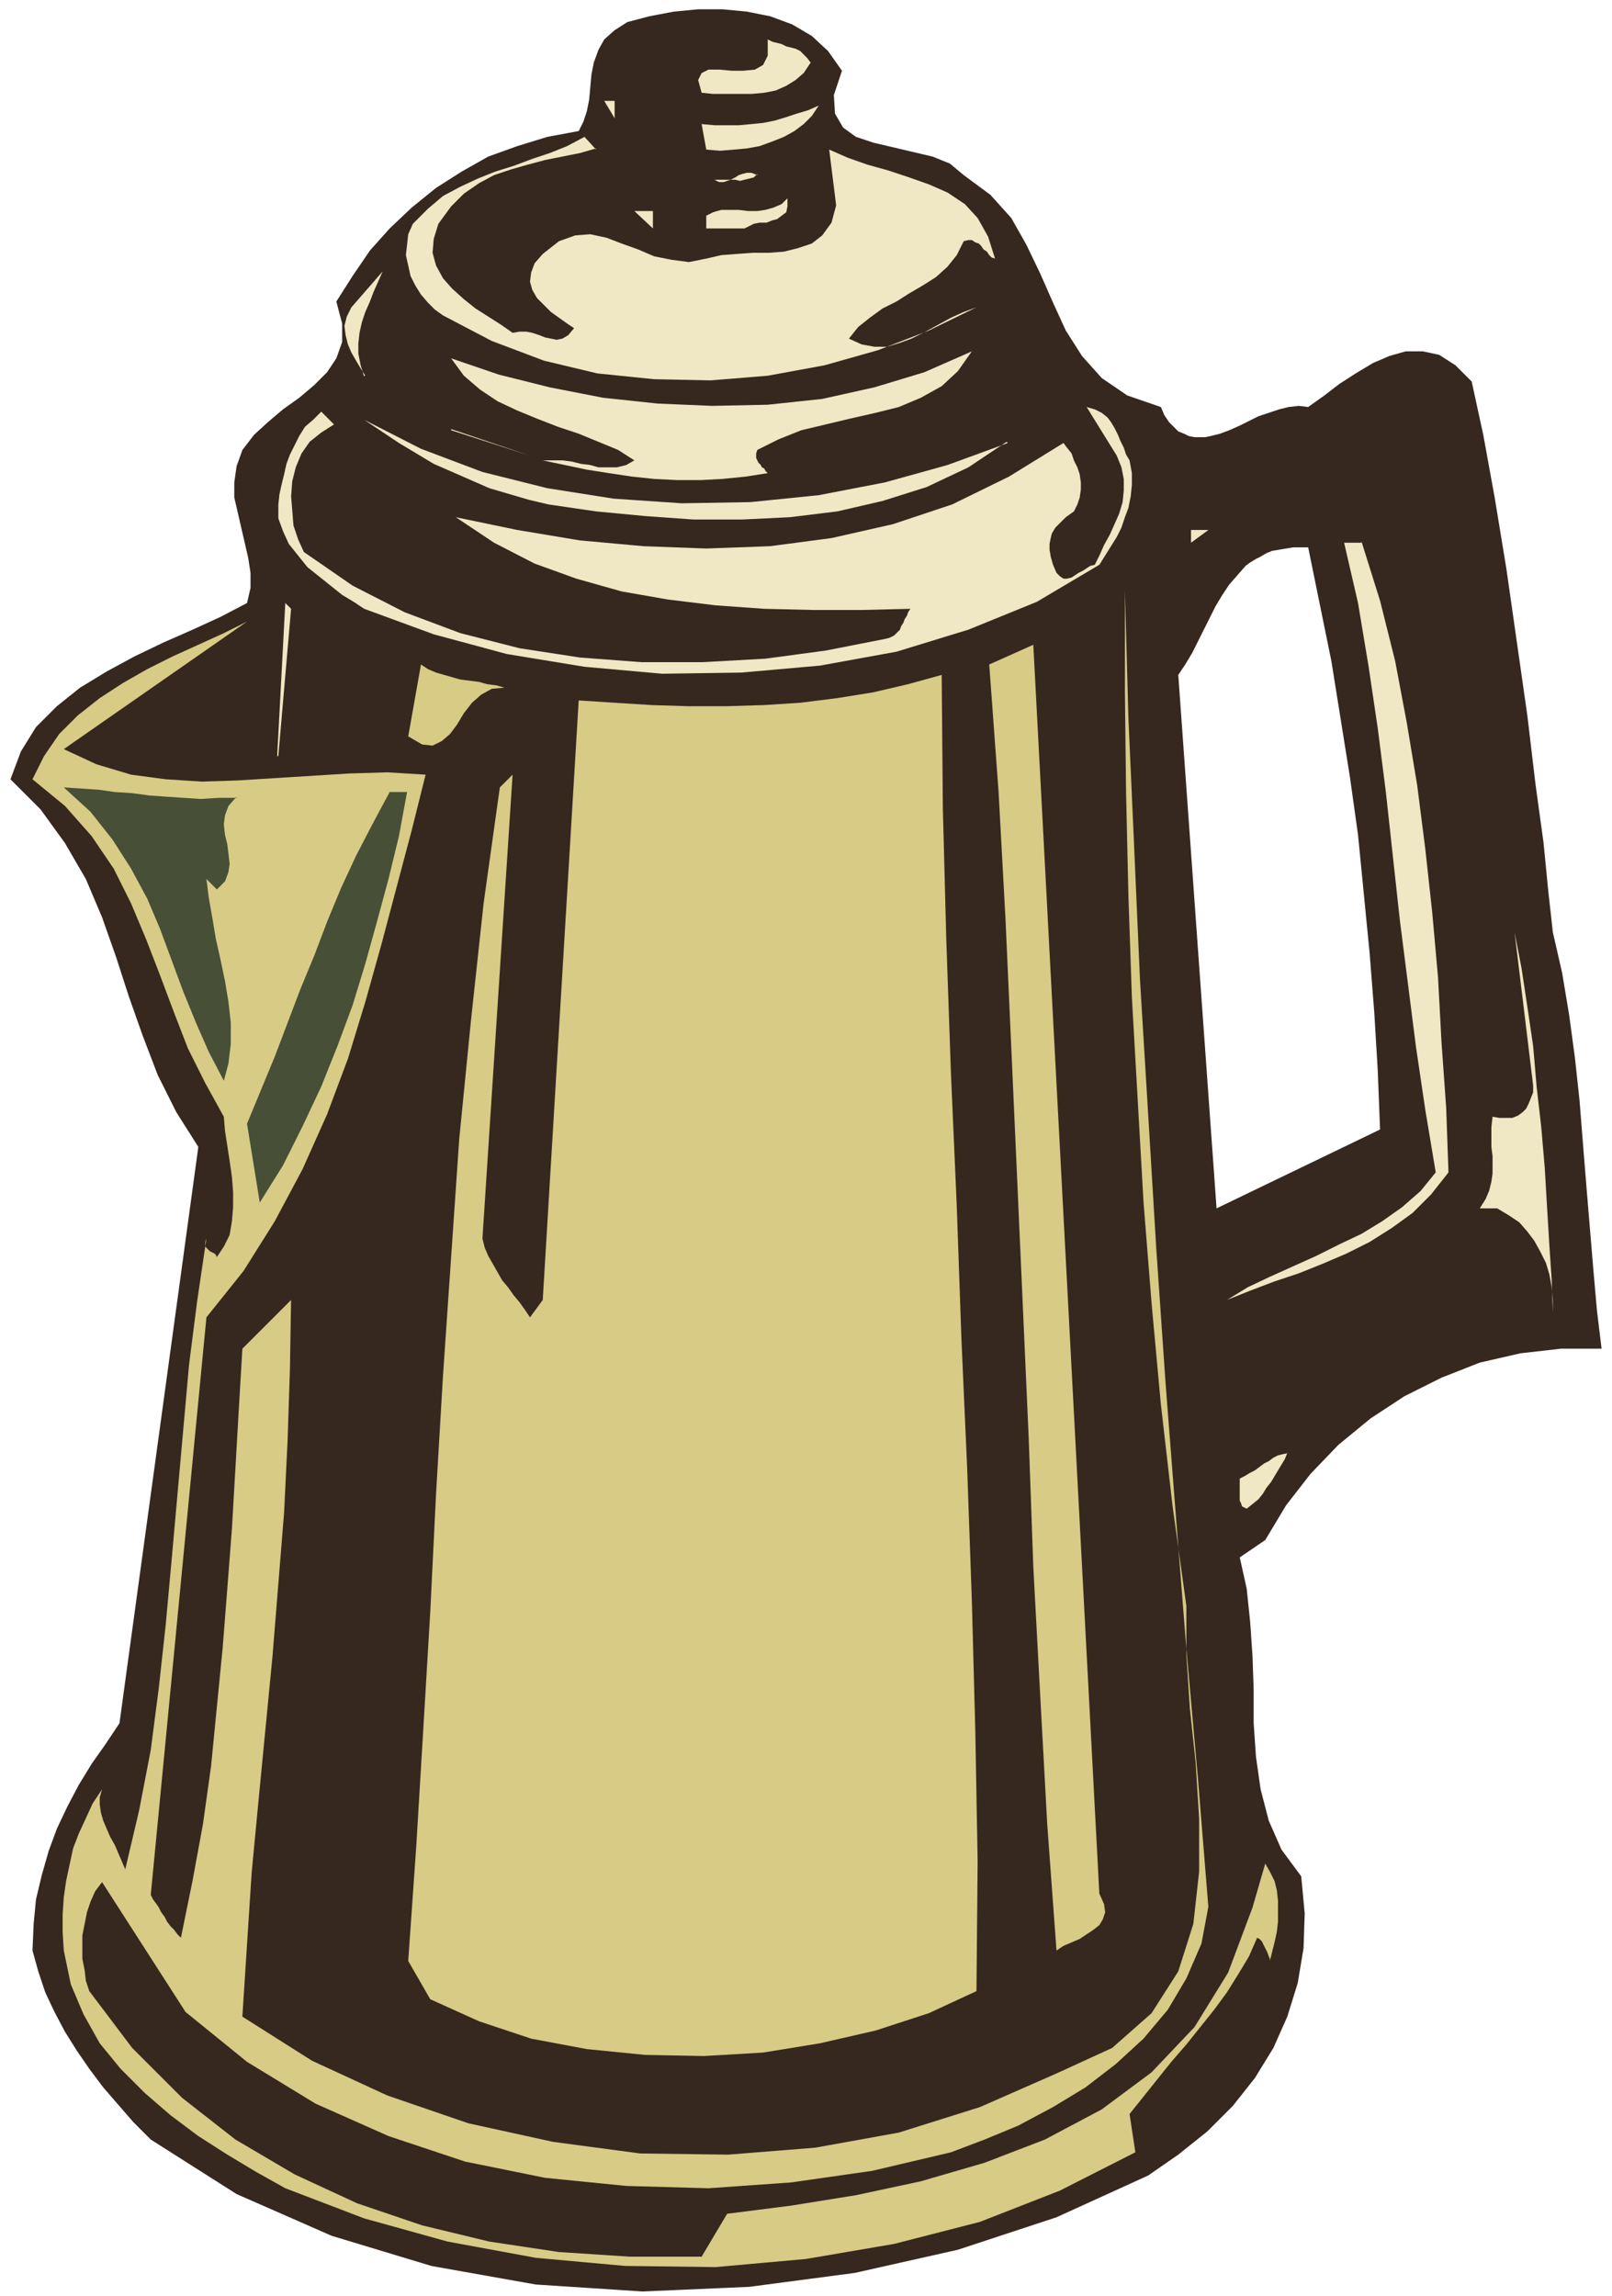 <svg xmlns="http://www.w3.org/2000/svg" fill-rule="evenodd" height="264" preserveAspectRatio="none" stroke-linecap="round" viewBox="0 0 1390 1980" width="185.333"><style>.pen1{stroke:none}.brush3{fill:#f0e8c4}.brush4{fill:#d7cb86}</style><path class="pen1" fill-rule="nonzero" style="fill:#36271f" d="m1339 804-1-9-3-27-4-41-7-51-7-59-9-63-9-63-10-61-10-55-10-46-14-14-14-9-14-3h-15l-14 4-14 6-15 9-14 9-13 10-14 10-8-1-9 1-8 2-9 3-9 3-8 4-8 4-9 4-8 3-8 2 30 112 4-3 5-3 4-2 5-3 5-2 6-1 6-1 6-1h13l10 49 10 49 8 50 8 50 7 50 5 51 5 51 4 51 3 50 2 51-141 68-33-460 6-9 6-10 5-10 5-10 5-10 5-10 6-10 6-9 7-8 7-8-30-112-5 1h-9l-5-1-4-2-5-2-4-4-4-4-4-6-3-7-29-10-22-15-17-19-14-22-11-24-11-25-12-25-13-23-18-20-23-17-12-10-15-6-17-4-17-4-17-4-15-5-11-8-7-12-1-16 7-21-12-17-14-13-17-10-19-7-20-4-21-2h-21l-21 2-21 4-19 5-11 7-9 8-5 9-4 11-2 10-1 11-1 11-2 10-3 9-4 8-27 5-26 8-25 9-23 13-22 14-21 17-19 18-17 19-15 22-14 22 5 19v16l-5 14-8 12-11 11-13 11-14 10-13 11-12 11-10 13-5 14-2 14v13l3 13 3 13 3 13 3 13 2 13v13l-3 13-23 12-24 11-25 11-25 12-24 13-23 14-20 16-18 18-13 21-9 24 26 26 21 29 18 31 14 33 12 34 11 34 12 34 13 34 16 32 19 30-68 497-12 18-12 17-11 18-10 19-9 19-7 19-6 21-5 21-2 21-1 23 5 18 6 18 8 17 9 17 10 16 11 16 12 16 13 15 13 15 15 15 74 47 82 36 86 26 90 16 92 6 92-4 91-12 89-20 85-28 79-36 26-18 25-20 22-22 19-24 16-26 12-27 9-29 5-30 1-30-3-32-17-23-11-25-7-27-4-28-2-29v-29l-1-29-2-29-3-29-6-27 22-15 18-30 21-27 24-25 28-23 29-19 32-16 33-13 35-8 35-4h35l-4-33-3-34-3-36-3-36-3-37-3-38-4-37-5-37-6-36-8-35z"/><path class="pen1 brush3" fill-rule="nonzero" d="m699 54-6 9-7 6-8 5-9 4-10 2-11 1h-33l-10-1-3-11 3-6 6-3h9l11 1h10l10-1 7-4 4-8V34l4 2 4 1 4 1 4 2 4 1 4 1 4 2 3 3 3 3 3 4zm-169 48-9-15h9v15zm176-11-6 9-7 7-8 6-9 5-10 4-11 4-11 2-11 1-12 1-12-1-4-22 11 1h21l11-1 10-1 10-2 10-3 9-3 10-3 9-4z"/><path class="pen1 brush3" fill-rule="nonzero" d="m514 128-14 4-15 3-15 3-15 4-14 4-15 5-13 7-13 9-11 11-11 15-4 13-1 12 3 11 6 11 8 9 10 9 10 8 11 7 11 7 10 7 6-1h6l5 1 6 2 5 2 5 1 5 1 5-1 5-3 5-6-6-4-7-5-7-5-6-6-6-6-4-7-2-7 1-8 3-8 7-8 14-11 14-5 13-1 14 3 13 5 14 5 14 6 15 3 15 2 15-3 13-3 13-1 14-1h14l13-1 12-3 12-4 9-7 8-11 4-15-6-48 16 7 17 6 18 5 18 6 17 6 16 7 15 10 11 12 9 16 6 19-3-1-2-2-2-3-3-2-2-3-2-2-3-1-3-2h-3l-4 1-6 12-8 10-10 9-11 7-12 7-11 7-12 6-11 8-10 8-8 10 11 5 11 2h11l10-3 11-4 12-6 11-6 11-6 11-5 11-4-41 20-44 17-46 13-49 9-49 4-49-1-49-5-46-11-45-17-42-22-7-5-6-6-6-7-5-8-4-8-2-9-2-9 1-9 1-9 4-9 13-13 13-11 15-8 15-7 15-6 16-5 16-6 15-5 15-6 15-8 10 11z"/><path class="pen1 brush3" fill-rule="nonzero" d="m653 150-3 3-4 1-4 1-4 1-4-1h-18l4 2h4l3-1 3-1 4-2 3-2 3-1 4-1h4l5 2zm26 20v8l-1 5-4 3-4 3-4 1-5 2h-6l-5 1-4 2-4 2h-33v-11l6-3 7-2h15l8 1h8l7-1 7-2 7-3 5-5zm-116 27-16-15h16v15zM314 324h1l-2-3-3-5-3-5-4-7-3-7-2-8-1-8 2-8 4-8 27-31-4 9-4 9-3 8-4 9-3 9-2 9-1 9v9l2 10 3 10zm339 64-1 3v4l1 2 1 2 2 2 1 2 2 1 1 2 2 2-19 3-20 2-19 1h-20l-20-1-19-2-20-3-19-3-19-4-19-4h17l8 1 8 2 8 1 7 2h16l8-2 7-4-14-9-17-7-17-7-18-6-18-7-17-7-17-8-15-10-14-12-11-15 41 14 44 11 46 9 47 5 47 2 48-1 47-5 45-10 43-13 41-18-12 17-14 13-18 10-19 8-20 5-22 5-21 5-21 5-20 8-18 9z"/><path class="pen1 brush3" fill-rule="nonzero" d="m974 397 2 11v10l-1 10-2 10-3 8-3 9-4 8-5 8-5 8-5 8-54 32-59 24-62 19-66 12-68 6-68 1-67-6-67-11-63-17-60-22-9-6-10-6-10-8-10-8-10-8-8-10-8-10-5-11-4-11v-12l1-9 2-9 2-8 2-9 3-8 4-8 4-8 5-8 7-6 7-7 11 11-11 7-10 8-7 10-5 12-3 12-1 13 1 12 1 13 4 12 5 11 42 29 45 23 48 18 51 13 52 8 53 4h53l54-3 52-7 51-10 4-1 4-2 2-2 3-3 1-3 2-3 1-3 2-3 1-3 2-3-42 1h-42l-42-1-42-3-41-5-40-7-39-11-36-13-35-18-33-22 53 11 54 9 55 5 54 2 55-2 53-7 53-12 51-17 49-24 47-29 3 4 4 5 2 6 3 6 2 6 1 7v6l-1 7-2 6-3 6-7 5-5 5-4 4-3 5-1 4-1 5v5l1 6 2 7 3 7 3 3 3 2h3l4-1 3-2 3-2 4-2 3-2 3-2 4-1 4-8 4-9 5-9 4-9 4-9 3-10 1-10v-10l-2-10-4-10-26-42 7 2 6 3 5 4 3 4 3 5 3 6 2 5 3 6 2 6 3 5z"/><path class="pen1 brush3" fill-rule="nonzero" d="m868 381-33 22-36 17-38 12-39 9-41 5-41 2h-42l-42-3-42-4-41-6-17-4-17-5-17-5-16-7-16-7-16-7-15-9-15-9-15-10-15-10 49 25 53 20 56 14 57 9 59 4 59-1 59-6 57-11 54-15 52-19z"/><path class="pen1 brush3" fill-rule="nonzero" d="m389 370 68 23-68-22zm638 97v-10h15l-15 11zm147 0 16 51 13 52 10 53 9 54 7 55 6 55 5 56 3 56 4 56 2 56-15 19-16 16-18 13-19 12-20 10-21 9-20 8-21 7-21 8-20 8 18-11 19-9 20-9 20-9 20-10 19-9 18-11 17-12 16-14 13-16-9-54-8-54-7-55-7-55-6-55-6-55-7-55-8-54-9-54-12-52h15z"/><path class="pen1 brush4" fill-rule="nonzero" d="m1042 1644-6 32-13 30-16 27-21 25-24 22-26 20-28 17-30 16-29 12-29 11-68 16-70 10-71 5-71-2-70-7-69-14-66-22-63-28-59-36-53-43-72-112-6 8-4 9-3 9-2 10-2 10v20l2 10 1 9 3 9 37 49 43 43 46 36 51 30 54 25 56 19 58 14 60 9 61 4h62l22-37 55-7 56-9 56-12 55-16 52-20 49-26 43-32 37-39 29-47 21-56 11-38 4 7 4 8 2 8 1 9v18l-1 9-2 9-2 8-2 8v-2l-1-2-1-3-1-2-1-2-1-2-1-2-1-2-2-2-2-1-7 16-9 15-10 16-11 15-12 15-12 15-13 15-12 15-12 15-12 15 5 33-65 33-69 27-74 19-76 13-78 7-78-1-77-7-76-14-72-20-68-26-25-14-25-15-25-16-24-18-22-19-21-21-18-22-14-25-11-26-6-29-1-16v-15l1-15 2-14 3-14 3-14 5-13 6-13 6-13 8-12-2 7v6l1 7 2 7 3 7 3 7 4 7 3 7 3 7 3 7 12-51 10-52 7-54 6-55 5-55 5-56 5-56 5-56 7-55 8-54-1 3v4l1 1 2 2 1 1 2 1 2 1 1 1 1 2 6-9 5-10 2-12 1-12v-13l-1-13-2-14-2-13-2-13-1-12-16-29-15-30-12-31-12-32-12-31-13-31-15-30-19-28-23-26-28-23 10-20 13-19 16-16 19-15 20-13 21-12 22-11 22-10 22-10 20-10L55 646l28 13 30 9 30 4 31 2 31-1 32-2 32-2 32-2 33-1 33 2-12 48-13 49-13 49-14 50-15 49-18 48-21 47-24 45-27 43-32 40-48 498 2 4 3 4 2 3 2 4 3 4 2 4 3 4 3 3 3 4 3 3 10-49 9-49 7-50 5-51 5-51 4-51 4-52 3-52 3-52 3-51 42-42-1 60-2 61-3 62-5 62-5 62-6 62-6 62-6 63-4 62-4 62 60 38 65 30 70 24 73 16 75 10 76 1 75-6 72-13 70-22 66-29 48-22 34-30 23-36 13-41 5-45v-46l-3-48-5-47-3-46v-42l-12-87-10-87-8-87-7-88-5-88-5-88-3-88-2-88-1-87v-88l3 110 5 112 5 114 7 115 7 116 8 116 9 116 9 114 10 112 9 111z"/><path class="pen1 brush3" fill-rule="nonzero" d="m239 652 7-132 5 5-11 127z"/><path class="pen1 brush4" fill-rule="nonzero" d="m948 1633 4 9 1 7-2 6-3 5-5 4-6 4-6 4-7 3-7 3-6 4-8-109-6-110-6-112-4-112-5-112-5-112-5-112-5-111-6-110-8-109 38-17 57 1078zM435 593l-11 1-9 5-8 7-7 9-6 10-6 8-7 6-8 4-9-1-12-7 11-62 6 4 7 3 7 2 7 2 7 2 8 1 8 1 7 2 8 1 7 2zm407 1124-41 19-46 15-48 11-49 8-51 3-51-1-50-5-48-9-45-15-42-19-19-33 7-100 6-100 6-101 5-102 6-102 7-102 7-102 10-101 11-102 14-100 11-11-26 400 2 8 3 7 4 7 4 7 4 7 5 6 5 7 5 6 5 7 4 6 11-15 31-517 31 2 32 2 32 1h32l33-1 31-2 32-4 31-5 30-7 29-8 1 115 3 114 4 115 5 114 4 114 5 113 4 113 3 113 2 112-1 112z"/><path class="pen1" fill-rule="nonzero" d="m204 687-7 8-3 8-1 8 1 9 2 8 1 8 1 9-1 7-3 8-7 7-9-9 2 16 3 17 3 18 4 18 4 19 3 18 2 18v18l-2 17-4 15-13-25-11-25-11-27-10-27-10-27-11-26-14-26-16-25-19-24-23-21 15 1 15 1 14 2 15 1 15 2 14 1 15 1 15 1 16-1h15zm147-4-7 38-9 37-10 37-10 36-11 36-13 35-14 35-16 34-17 34-20 32-11-68 12-29 12-29 11-29 11-29 12-29 11-29 12-29 13-28 14-27 15-28h16z" style="fill:#474f36"/><path class="pen1 brush3" fill-rule="nonzero" d="m167 725 4 26-4-26zm1172 407v-11l-1-11-2-11-3-10-5-10-5-9-6-8-7-8-9-6-10-6h-15l5-8 3-7 2-8 1-7v-15l-1-8v-17l1-9 6 1h11l5-2 4-3 3-3 2-4 2-5 2-5v-6l-16-132 6 31 5 33 5 34 3 35 4 35 3 35 2 34 2 33 2 30 1 28zm-229 121-2 5-3 5-3 5-3 5-3 5-4 5-3 5-4 5-5 4-5 4-2-1-2-1-1-3-1-2v-19l4-2 5-3 4-2 4-3 4-3 4-2 4-3 4-2 4-1 5-1z"/></svg>

